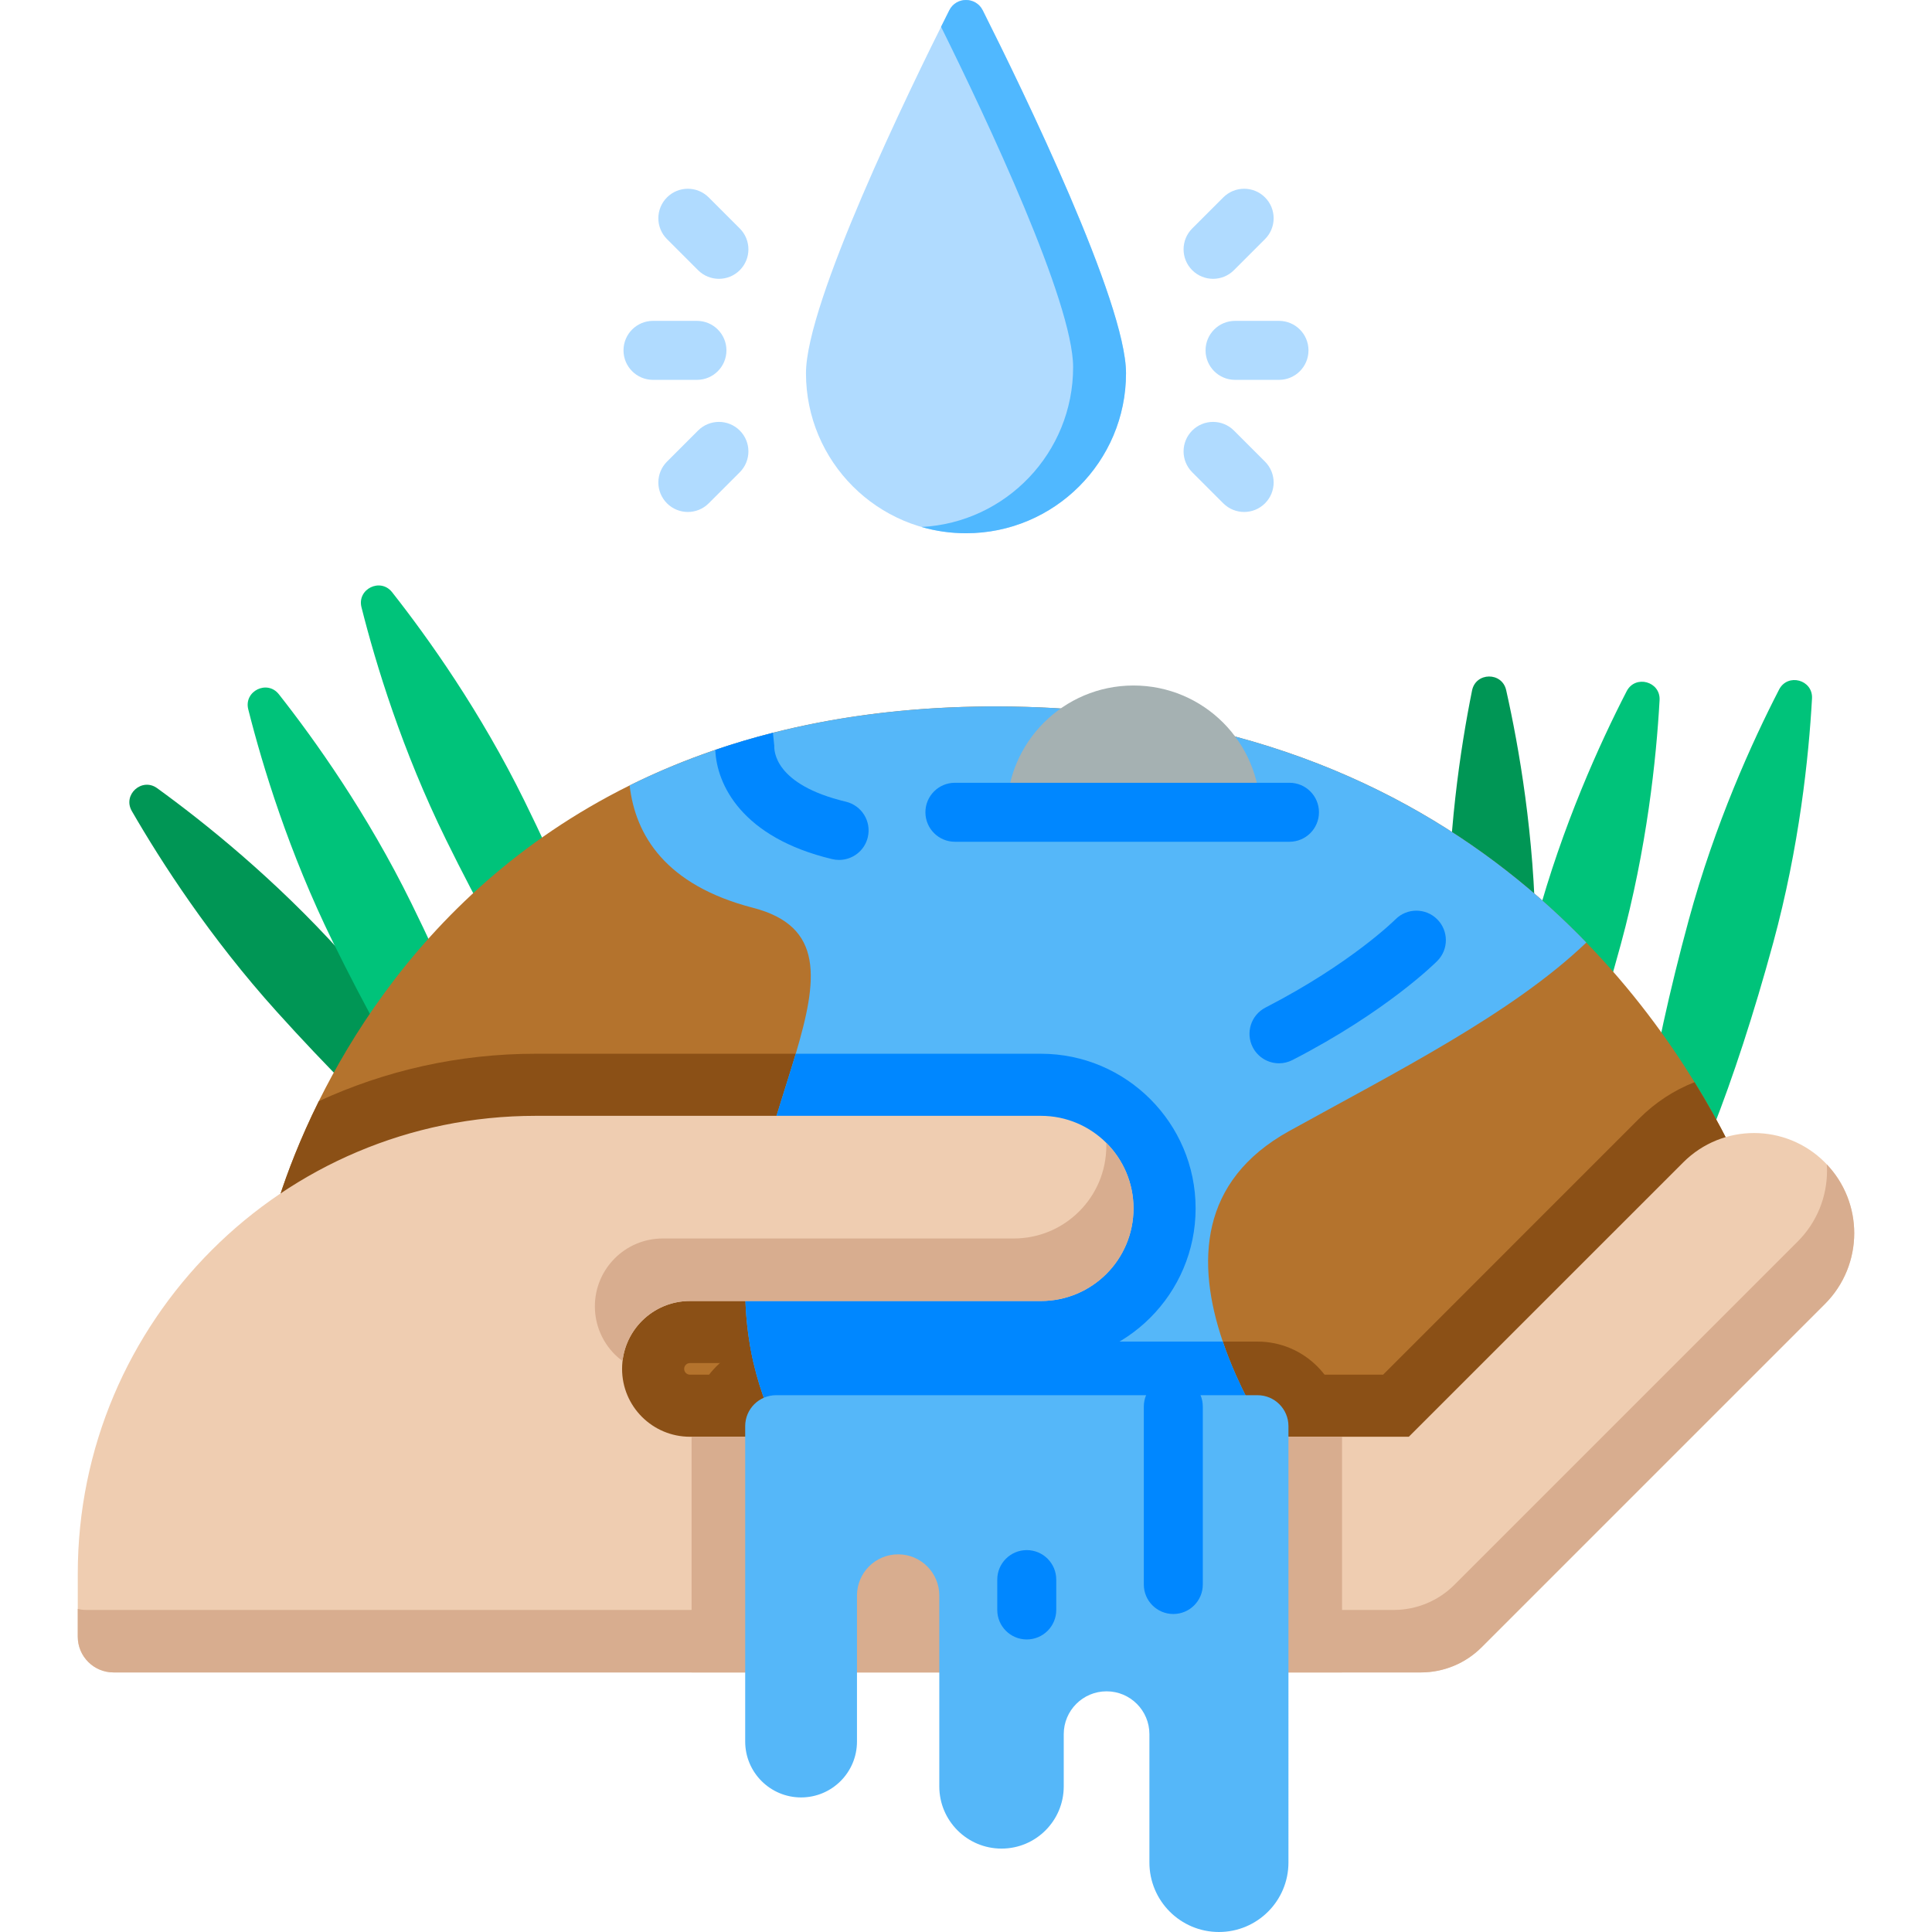 <?xml version="1.0" encoding="iso-8859-1"?>
<!-- Generator: Adobe Illustrator 19.0.0, SVG Export Plug-In . SVG Version: 6.00 Build 0)  -->
<svg version="1.1" id="Capa_1" xmlns="http://www.w3.org/2000/svg" xmlns:xlink="http://www.w3.org/1999/xlink" x="0px" y="0px"
	 viewBox="0 0 512 512" style="enable-background:new 0 0 512 512;" xml:space="preserve">
<path style="fill:#009655;" d="M123.362,292.717c-8.352-11.616-19.706-25.617-32.819-40.163
	c-17.674-19.605-36.263-34.523-48.896-43.677c-4.04-2.927-9.21,1.733-6.716,6.054c7.8,13.511,20.717,33.542,38.391,53.147
	c13.113,14.546,25.866,27.286,36.557,36.793L123.362,292.717z"/>
<g>
	<path style="fill:#00C37A;" d="M129.614,286.961c-4.861-13.456-11.96-30.026-20.602-47.6
		c-11.647-23.687-25.455-43.115-35.108-55.371c-3.087-3.92-9.333-0.848-8.114,3.99c3.813,15.128,10.768,37.925,22.415,61.612
		c8.641,17.574,17.43,33.313,25.118,45.379L129.614,286.961z"/>
	<path style="fill:#00C37A;" d="M159.619,259.911c-4.861-13.456-11.96-30.026-20.602-47.6
		c-11.647-23.687-25.455-43.115-35.108-55.371c-3.087-3.92-9.333-0.848-8.114,3.99c3.813,15.128,10.768,37.925,22.415,61.612
		c8.641,17.574,17.43,33.313,25.118,45.379L159.619,259.911z"/>
</g>
<path style="fill:#009655;" d="M404.994,299.818c1.418-14.237,2.161-32.248,1.945-51.83c-0.291-26.394-4.368-49.877-7.79-65.098
	c-1.094-4.868-8.054-4.791-9.041,0.1c-3.085,15.293-6.644,38.861-6.353,65.254c0.216,19.583,1.356,37.573,3.087,51.775
	L404.994,299.818z"/>
<g>
	<path style="fill:#00C37A;" d="M413.49,299.635c5.253-13.308,10.887-30.431,16.028-49.328c6.929-25.47,9.421-49.174,10.287-64.751
		c0.277-4.982-6.44-6.809-8.725-2.374c-7.145,13.868-17.005,35.568-23.935,61.038c-5.141,18.897-8.958,36.514-11.172,50.649
		L413.49,299.635z"/>
	<path style="fill:#00C37A;" d="M453.886,299.19c5.253-13.308,10.887-30.431,16.028-49.328c6.929-25.47,9.421-49.174,10.287-64.751
		c0.277-4.982-6.44-6.809-8.725-2.374c-7.145,13.868-17.005,35.568-23.935,61.038c-5.141,18.897-8.958,36.515-11.172,50.649
		L453.886,299.19z"/>
</g>
<path style="fill:#B4732D;" d="M468.323,327.147l-28.284,27.243l-55.092,53.055H71.249v-80.298c0,0,3.192-15.071,13.242-35.323
	c8.771-17.694,22.781-39.339,44.473-58.331c10.675-9.349,23.207-18.064,37.899-25.348c24.278-12.039,54.429-20.186,91.778-20.887
	c1.733-0.038,3.476-0.047,5.229-0.047c2.747,0,5.456,0.047,8.118,0.123c9.065,0.265,17.732,0.966,26.011,2.065
	c55.366,7.275,93.976,31.808,120.262,58.208c0.72,0.72,1.43,1.449,2.122,2.179c12.172,12.551,21.569,25.443,28.692,36.999
	C463.095,309.528,468.323,327.147,468.323,327.147z"/>
<g>
	<path style="fill:#8B5016;" d="M355.658,377.938v29.507H183.279v-29.507c0-12.352,10.05-22.402,22.402-22.402h127.575
		C345.608,355.536,355.658,365.586,355.658,377.938z"/>
	<path style="fill:#8B5016;" d="M468.319,327.147l-83.372,80.3H71.249v-80.3c0,0,3.192-15.073,13.241-35.323
		c17.497-8.074,36.969-12.572,57.472-12.572h133.9c22.598,0,40.984,18.386,40.984,40.984c0,22.609-18.386,40.995-40.984,40.995
		h-93.015c-0.856,0-1.536,0.68-1.536,1.536c0,0.845,0.68,1.536,1.536,1.536h183.692l67.893-67.904
		c4.245-4.245,9.226-7.493,14.645-9.61C463.097,309.53,468.319,327.147,468.319,327.147z"/>
</g>
<path style="fill:#55B7F9;" d="M327.483,364.311c8.067,18.197,20.792,34.736,27.785,43.136H227.235
	c-14.737-14.309-22.855-28.879-26.753-43.136c-0.271-1.032-0.542-2.064-0.782-3.085c-0.354-1.532-0.657-3.074-0.928-4.596
	c-5.023-28.994,5.867-56.33,12.11-77.372c5.826-19.635,7.618-33.777-11.308-38.676c-23.199-6.003-31.193-19.218-32.714-32.433
	c7.056-3.502,14.612-6.67,22.699-9.421c4.898-1.678,9.984-3.189,15.279-4.534c16.019-4.075,33.892-6.555,53.808-6.931
	c1.73-0.042,3.471-0.052,5.221-0.052c2.751,0,5.461,0.052,8.119,0.125c9.067,0.261,17.738,0.969,26.013,2.064
	c55.372,7.274,93.974,31.808,120.259,58.206c0.719,0.719,1.438,1.449,2.126,2.178c-19.604,18.812-50.744,34.455-78.79,49.984
	c-23.762,13.173-24.658,34.861-17.54,55.768C325.044,358.485,326.211,361.414,327.483,364.311z"/>
<g>
	<path style="fill:#0087FF;" d="M355.27,407.445H227.231c-14.73-14.303-22.847-28.872-26.75-43.137
		c-0.275-1.032-0.54-2.056-0.777-3.079c-0.36-1.535-0.663-3.079-0.928-4.604c2.179-0.71,4.499-1.089,6.905-1.089h118.368
		c0.995,2.946,2.16,5.882,3.438,8.771C335.548,382.504,348.27,399.052,355.27,407.445z"/>
	<path style="fill:#0087FF;" d="M275.863,361.229h-76.158c-7.123-30.681,4.604-59.818,11.177-81.974h64.981
		c22.601,0,40.987,18.386,40.987,40.978C316.85,342.843,298.464,361.229,275.863,361.229z"/>
</g>
<path style="fill:#EFCDB1;" d="M491.389,326.806c0,6.792-2.595,13.583-7.777,18.774l-90.973,90.964
	c-4.263,4.272-10.05,6.669-16.094,6.669H30.082c-5.229,0-9.472-4.244-9.472-9.482v-16.672c0-67.017,54.334-121.351,121.351-121.351
	h133.893c13.555,0,24.534,10.988,24.534,24.534c0,6.773-2.747,12.911-7.18,17.344c-4.443,4.443-10.571,7.19-17.353,7.19h-93.01
	c-9.937,0-17.988,8.052-17.988,17.988c0,4.964,2.008,9.463,5.267,12.721c3.259,3.249,7.748,5.267,12.721,5.267h190.509l72.72-72.71
	c10.363-10.372,27.167-10.372,37.539,0C488.793,313.223,491.389,320.014,491.389,326.806z"/>
<g>
	<rect x="183.279" y="380.75" style="fill:#D8AD8F;" width="172.38" height="62.46"/>
	<path style="fill:#D8AD8F;" d="M491.389,326.807c0,6.79-2.6,13.592-7.778,18.77l-90.963,90.963
		c-4.278,4.278-10.06,6.67-16.104,6.67H30.09c-5.233,0-9.478-4.245-9.478-9.478v-7.35c0.724,0.176,1.492,0.274,2.271,0.274h346.465
		c6.034,0,11.826-2.402,16.093-6.67l90.963-90.963c5.189-5.189,7.778-11.979,7.778-18.77c0-0.559-0.022-1.119-0.066-1.678
		C488.964,313.676,491.389,320.247,491.389,326.807z"/>
	<path style="fill:#D8AD8F;" d="M300.39,320.236c0,6.779-2.742,12.912-7.185,17.355c-4.443,4.432-10.564,7.185-17.344,7.185h-93.015
		c-9.237,0-16.85,6.955-17.87,15.917c-0.735-0.527-1.426-1.13-2.062-1.766c-3.247-3.258-5.266-7.756-5.266-12.725
		c0-9.939,8.052-17.991,17.991-17.991h93.015c6.768,0,12.912-2.742,17.344-7.185c4.443-4.432,7.185-10.575,7.185-17.344
		c0-0.274,0-0.559-0.022-0.834C297.626,307.292,300.39,313.446,300.39,320.236z"/>
</g>
<g>
	<path style="fill:#B0DBFF;" d="M338.947,100.666H327.3c-4.317,0-7.816-3.5-7.816-7.816s3.499-7.816,7.816-7.816h11.647
		c4.317,0,7.816,3.5,7.816,7.816S343.264,100.666,338.947,100.666z"/>
	<path style="fill:#B0DBFF;" d="M329.712,135.677c-2.001,0-4.001-0.763-5.527-2.289l-8.236-8.236
		c-3.052-3.053-3.052-8.002,0.001-11.054c3.051-3.053,8.001-3.053,11.054,0l8.236,8.236c3.052,3.053,3.052,8.002-0.001,11.054
		C333.713,134.914,331.712,135.677,329.712,135.677z"/>
	<path style="fill:#B0DBFF;" d="M321.476,73.891c-2,0-4.001-0.763-5.526-2.289c-3.053-3.052-3.053-8.001-0.001-11.054l8.236-8.236
		c3.053-3.052,8.003-3.053,11.054-0.001c3.053,3.053,3.053,8.002,0.001,11.054l-8.236,8.236
		C325.477,73.128,323.476,73.891,321.476,73.891z"/>
	<path style="fill:#B0DBFF;" d="M184.698,100.666h-11.647c-4.317,0-7.816-3.5-7.816-7.816s3.5-7.816,7.816-7.816h11.647
		c4.317,0,7.816,3.5,7.816,7.816S189.015,100.666,184.698,100.666z"/>
	<path style="fill:#B0DBFF;" d="M182.286,135.677c-2,0-4-0.763-5.527-2.289c-3.052-3.053-3.053-8.002-0.001-11.054l8.236-8.236
		c3.053-3.052,8.001-3.053,11.054,0c3.052,3.052,3.053,8.001,0.001,11.054l-8.236,8.236
		C186.287,134.914,184.287,135.677,182.286,135.677z"/>
	<path style="fill:#B0DBFF;" d="M190.522,73.891c-2,0-4.001-0.763-5.527-2.289l-8.236-8.236c-3.052-3.053-3.052-8.002,0.001-11.054
		c3.053-3.052,8.002-3.052,11.054,0.001l8.236,8.236c3.052,3.053,3.052,8.002-0.001,11.054
		C194.523,73.128,192.522,73.891,190.522,73.891z"/>
	<path style="fill:#B0DBFF;" d="M298.406,98.906c0,23.421-18.986,42.407-42.407,42.407s-42.407-18.986-42.407-42.407
		c0-18.723,27.102-74.534,37.974-96.169c1.833-3.649,7.034-3.649,8.867,0C271.305,24.372,298.406,80.183,298.406,98.906z"/>
</g>
<path style="fill:#50B8FF;" d="M298.407,98.909c0,23.416-18.983,42.408-42.408,42.408c-4.083,0-8.042-0.578-11.784-1.658
	c22.383-1.165,40.173-19.674,40.173-42.351c0-17.192-22.838-65.644-35.001-90.206c0.781-1.572,1.511-3.032,2.18-4.363
	c1.833-3.649,7.034-3.649,8.868,0C271.308,24.378,298.407,80.183,298.407,98.909z"/>
<path style="fill:#A5B1B2;" d="M266.799,215.258c0-18.552,15.039-33.592,33.592-33.592c18.552,0,33.592,15.04,33.592,33.592H266.799
	z"/>
<g>
	<path style="fill:#0087FF;" d="M341.724,223.075H253.06c-4.317,0-7.816-3.5-7.816-7.816c0-4.317,3.5-7.816,7.816-7.816h88.664
		c4.317,0,7.816,3.5,7.816,7.816C349.541,219.575,346.042,223.075,341.724,223.075z"/>
	<path style="fill:#0087FF;" d="M229.975,221.885c-0.855,3.585-4.065,6.003-7.598,6.003c-0.604,0-1.209-0.063-1.824-0.208
		c-24.012-5.732-30.62-19.781-30.995-28.952c4.898-1.678,9.984-3.189,15.279-4.534l0.344,3.377c0,0,0.01-0.042,0.021-0.135
		c-0.115,1.459-0.031,10.495,18.989,15.028C228.381,213.474,230.976,217.685,229.975,221.885z"/>
	<path style="fill:#0087FF;" d="M338.953,281.784c-2.833,0-5.568-1.546-6.955-4.239c-1.977-3.838-0.467-8.552,3.371-10.528
		c22.729-11.706,34.321-23.256,34.435-23.371c3.04-3.064,7.989-3.082,11.054-0.042c3.064,3.041,3.083,7.99,0.042,11.054
		c-0.538,0.542-13.471,13.431-38.374,26.256C341.381,281.505,340.158,281.784,338.953,281.784z"/>
</g>
<path style="fill:#55B7F9;" d="M197.484,377.939v83.587c0,8.18,6.631,14.812,14.812,14.812l0,0c8.18,0,14.812-6.631,14.812-14.812
	v-38.703c0-6.024,4.884-10.908,10.908-10.908l0,0c6.024,0,10.908,4.884,10.908,10.908v50.585c0,9.107,7.383,16.489,16.489,16.489
	l0,0c9.107,0,16.489-7.383,16.489-16.489V459.57c0-6.269,5.082-11.351,11.351-11.351l0,0c6.269,0,11.351,5.082,11.351,11.351v34.006
	c0,10.175,8.249,18.424,18.424,18.424l0,0c10.175,0,18.424-8.249,18.424-18.424V377.939c0-4.526-3.669-8.196-8.196-8.196H205.68
	C201.154,369.744,197.484,373.413,197.484,377.939z"/>
<g>
	<path style="fill:#0087FF;" d="M310.939,427.729c-4.317,0-7.816-3.5-7.816-7.816v-47.158c0-4.317,3.499-7.816,7.816-7.816
		c4.317,0,7.816,3.5,7.816,7.816v47.158C318.755,424.229,315.256,427.729,310.939,427.729z"/>
	<path style="fill:#0087FF;" d="M272.102,434.473c-4.317,0-7.816-3.5-7.816-7.816v-8.047c0-4.317,3.499-7.816,7.816-7.816
		c4.317,0,7.816,3.5,7.816,7.816v8.047C279.919,430.973,276.419,434.473,272.102,434.473z"/>
</g>
<g>
</g>
<g>
</g>
<g>
</g>
<g>
</g>
<g>
</g>
<g>
</g>
<g>
</g>
<g>
</g>
<g>
</g>
<g>
</g>
<g>
</g>
<g>
</g>
<g>
</g>
<g>
</g>
<g>
</g>
</svg>
